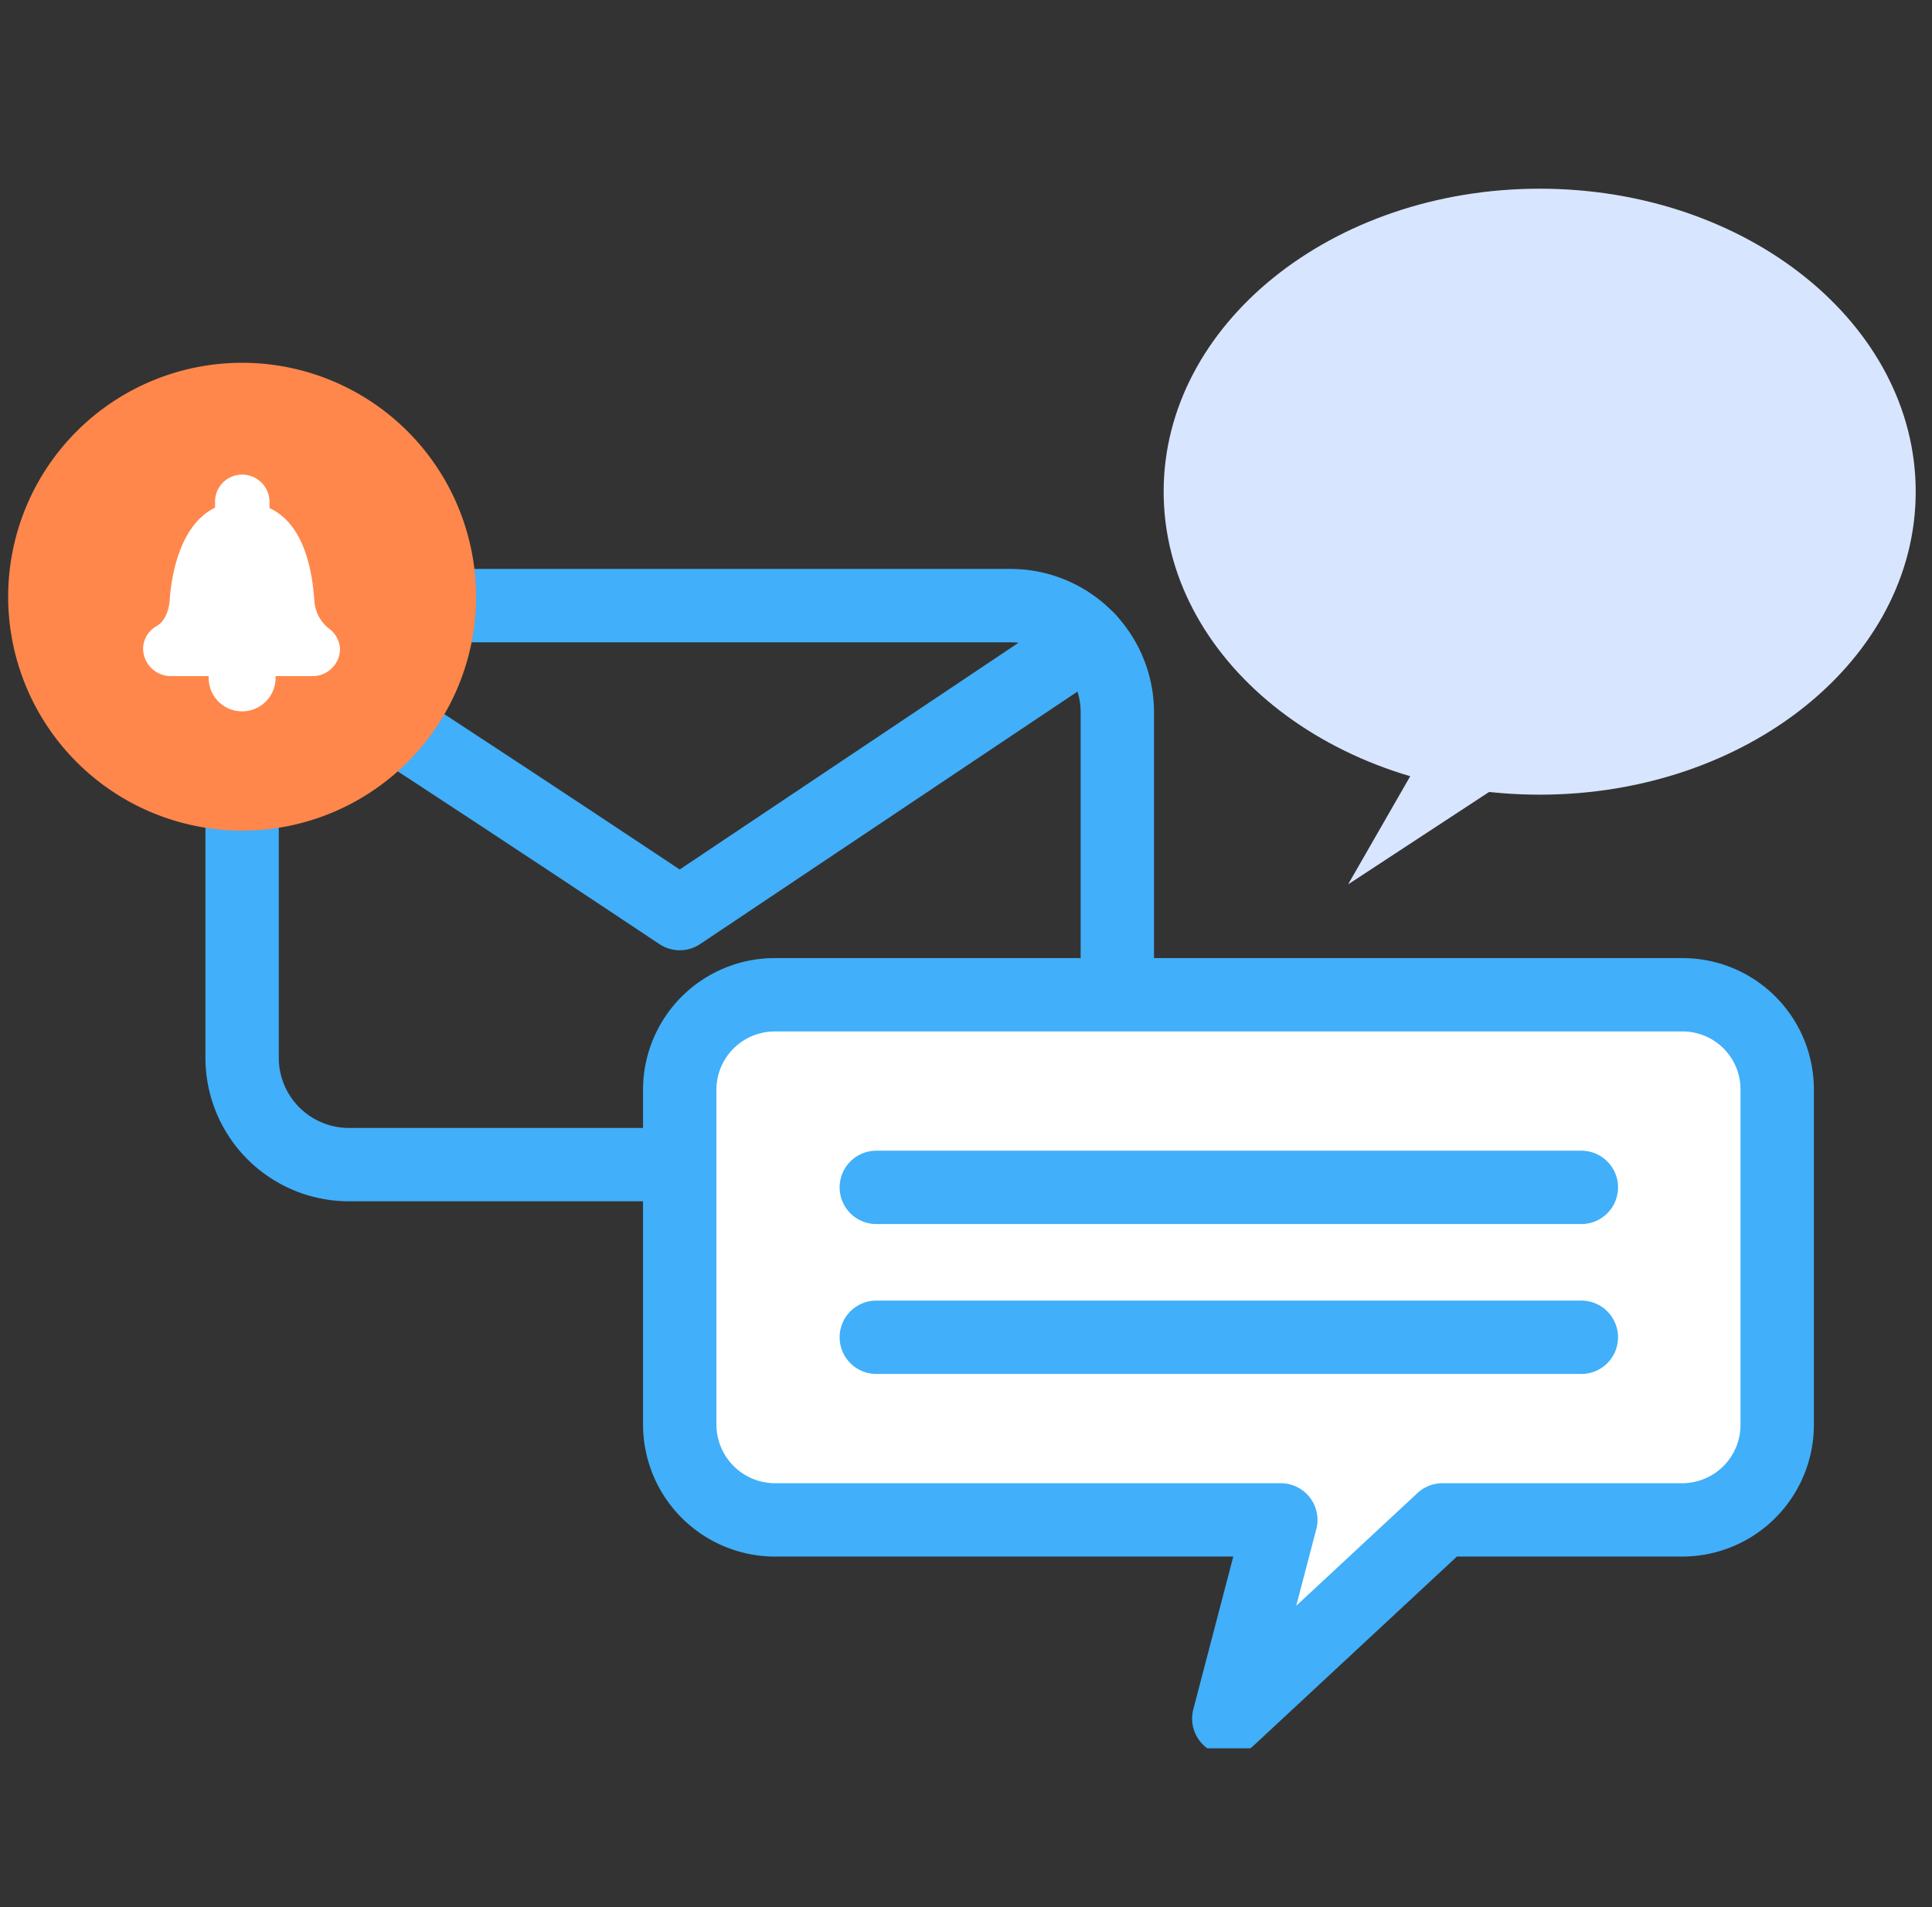 <svg width="79" height="78" viewBox="0 0 79 78" fill="none" xmlns="http://www.w3.org/2000/svg"><rect x="0" y="0" width="79" height="78" fill="#333333" stroke="none"/><g clip-path="url(#clip0)"><path d="M41.32 24.767H14.269a4.368 4.368 0 0 0-4.369 4.368V43.26a4.368 4.368 0 0 0 4.369 4.368H41.32a4.368 4.368 0 0 0 4.368-4.368V29.135a4.368 4.368 0 0 0-4.368-4.368z" stroke="#41AFF9" stroke-width="3" stroke-linecap="round" stroke-linejoin="round"/><path d="M10.715 26.223c3.495 2.082 17.08 11.139 17.08 11.139l16.73-11.197" stroke="#41AFF9" stroke-width="3" stroke-linecap="round" stroke-linejoin="round"/><path d="M68.811 40.682h-37.13a3.887 3.887 0 0 0-3.887 3.887v13.702a3.902 3.902 0 0 0 3.888 3.887h20.69l-2.126 8.125 8.737-8.125h9.799a3.888 3.888 0 0 0 3.888-3.887V44.569a3.87 3.87 0 0 0-3.859-3.887z" fill="#fff" stroke="#41AFF9" stroke-width="3" stroke-linecap="round" stroke-linejoin="round"/><path d="M62.958 32.499c8.492 0 15.376-5.548 15.376-12.391 0-6.844-6.885-12.391-15.376-12.391-8.492 0-15.376 5.547-15.376 12.39 0 6.844 6.884 12.392 15.376 12.392z" fill="#D8E5FF"/><path d="M59.74 28.13l-4.616 8.038 12.26-8.037H59.74z" fill="#D8E5FF"/><path d="M35.832 48.559h28.83M35.832 54.689h28.83" stroke="#41AFF9" stroke-width="3" stroke-linecap="round" stroke-linejoin="round"/><path d="M9.9 33.97a9.566 9.566 0 1 0 0-19.133 9.566 9.566 0 0 0 0 19.132z" fill="#FF874B"/><path d="M9.9 29.092a1.369 1.369 0 1 0 0-2.738 1.369 1.369 0 0 0 0 2.738z" fill="#fff"/><path d="M13.423 25.684a1.571 1.571 0 0 1-.568-1.106c-.101-1.456-.495-3.174-1.834-3.8v-.263a1.12 1.12 0 0 0-1.545-1.022 1.109 1.109 0 0 0-.683 1.022v.248c-1.267.611-1.733 2.33-1.849 3.684 0 0 0 .859-.553 1.165a1.077 1.077 0 0 0-.54.917 1.136 1.136 0 0 0 1.122 1.121h5.824a1.121 1.121 0 0 0 1.107-1.121 1.108 1.108 0 0 0-.48-.845z" fill="#fff"/></g><defs><clipPath id="clip0"><path fill="#fff" transform="translate(.333 6.5)" d="M0 0h78v65H0z"/></clipPath></defs></svg>